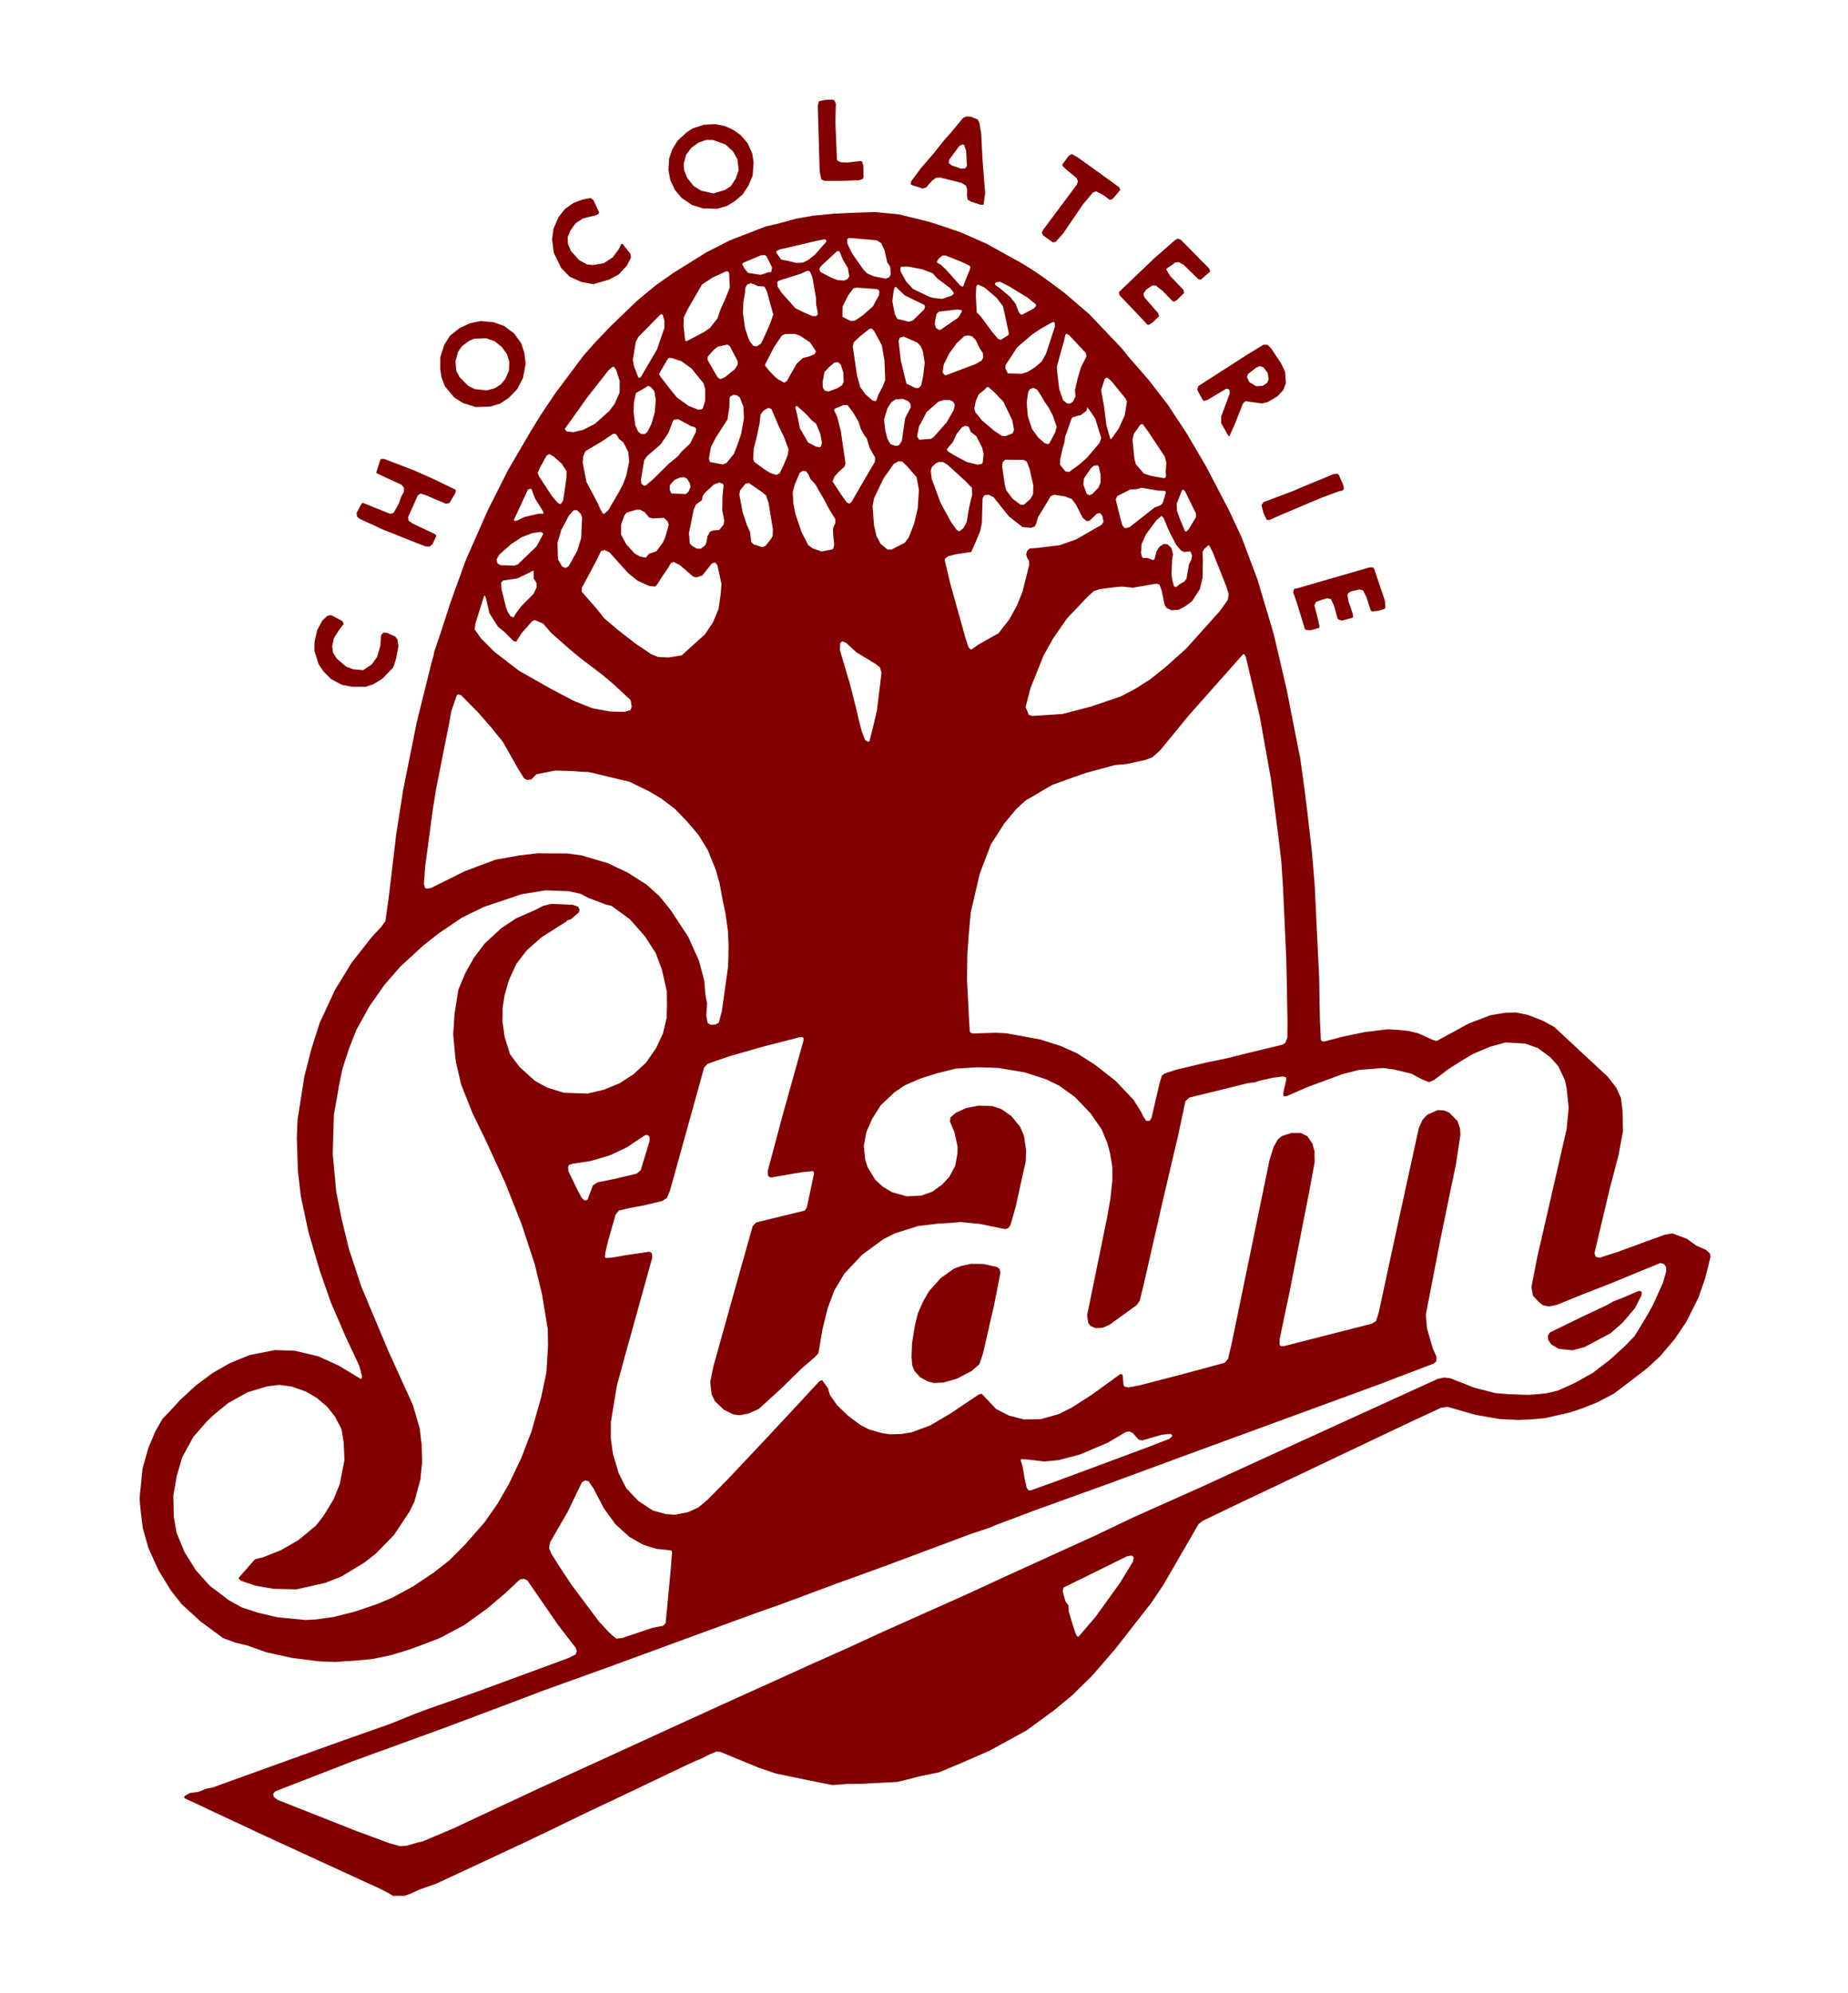 <?xml version="1.0" encoding="utf-8"?>
<!-- Generator: Adobe Illustrator 17.0.0, SVG Export Plug-In . SVG Version: 6.00 Build 0)  -->
<!DOCTYPE svg PUBLIC "-//W3C//DTD SVG 1.0//EN" "http://www.w3.org/TR/2001/REC-SVG-20010904/DTD/svg10.dtd">
<svg version="1.0" id="design" xmlns="http://www.w3.org/2000/svg" xmlns:xlink="http://www.w3.org/1999/xlink" x="0px" y="0px"
	 width="428.947px" height="462.639px" viewBox="0 0 428.947 462.639" enable-background="new 0 0 428.947 462.639"
	 xml:space="preserve">
<g>
	<path fill-rule="evenodd" clip-rule="evenodd" fill="#830000" d="M220.846,38.359l-0.625-0.508l0.065-0.716l2.408-3.293
		l0.768-0.338l0.364,0.182l0.43,1.367l0.169,3.293l-0.13,0.443l-0.286,0.286l-0.95,0.078L220.846,38.359z M195.998,41.964
		l-4.569,0.026l-0.781-0.325l-0.391-1.861l-0.443-15.255l0.273-1.041l1.406-0.312l1.718-0.078l0.43,0.143l0.377,0.768l-0.117,4.269
		l0.234,5.571l0.104,3.046l0.182,0.404l0.768,0.351l1.484,0.052l3.124-0.351l0.299,0.13l0.273,0.833l0.078,2.824l-0.182,0.377
		l-0.859,0.299L195.998,41.964z M162.716,44.242l-1.718-1.067l-1.523-1.939l-0.664-1.666l-0.143-1.458l0.599-2.213l1.21-1.614
		l1.679-1.198l1.731-0.599h1.588l2.877,1.015l1.783,1.614l1.028,1.861l0.299,2.499l-0.716,2.018l-1.093,1.692l-1.38,0.911
		l-2.707,0.794L162.716,44.242z M163.145,48.368l-2.538-0.807l-2.356-1.601l-1.588-1.848l-1.093-2.356l-0.417-2.356l0.156-2.564
		l0.69-2.083l1.276-2.109l2.096-1.913l1.38-0.911l2.655-0.872l2.681-0.143l2.291,0.495l1.887,0.885l1.666,1.185l1.575,1.835
		l1.093,2.395l0.325,2.044l-0.221,3.072l-0.976,2.369l-1.354,2.044l-1.822,1.575l-1.822,1.093l-2.252,0.664L163.145,48.368z
		 M225.336,46.78l-0.716-0.443l-0.169-0.885l0.039-1.523l-0.299-0.859l-1.08-0.651l-4.881-1.211l-0.937,0.052l-1.002,0.729
		l-1.328,1.536l-0.82,0.234l-2.59-0.846l-0.182-0.208l0.143-0.651l2.2-2.968l2.89-3.358l2.512-3.15l1.588-1.783l2.837-3.423
		l0.794-0.364l1.002,0.078l1.588,0.625l0.404,0.781l0.417,2.525l0.325,6.17l0.599,7.719l-0.377,2.616h-0.677L225.336,46.78z
		 M246.787,54.173l4.556-6.703l2.33-2.785l0.794-0.273l1.835,0.989l1.289,1.002l0.677-0.221l1.783-2.135l-0.286-0.599l-5.272-3.814
		l-4.282-3.072l-1.419-0.807l-0.703,0.377l-1.471,1.991l-0.026,0.351l0.807,0.781l2.499,2.07l0.312,0.781l-0.286,0.781
		l-7.745,10.387l-0.364,0.703l0.273,0.638l2.317,1.653l0.664-0.156L246.787,54.173z M182.839,60.538l-1.536-0.299l-1.145-1.64
		l0.078-0.325l0.768-0.377l8.578-2.004l1.887-0.364l0.286,0.195l0.052,0.364l-2.668,3.046l-1.614,1.25l-1.198,0.573l-1.549,0.065
		L182.839,60.538z M179.22,62.087l-1.328-2.655l-0.364-0.221l-0.937,0.052l-4.126,1.757l-0.182,0.299l0.56,1.067l0.781,0.95
		l2.89,0.443l0.937-0.26l0.729-0.299l0.833-0.078L179.22,62.087z M134.9,65.432l-2.681-1.224l-1.978-2.031l-1.692-3.514
		l-0.417-3.085l0.325-2.447l1.171-2.72l1.497-1.9l2.017-1.432l2.135-0.781l1.796-0.338l0.651,0.443l1.315,2.838l-0.078,0.417
		l-0.807,0.351l-2.811,0.69l-1.744,1.119l-1.184,1.666l-0.664,1.575l0.078,1.575l0.703,1.627l1.9,2.122l1.809,0.989l1.38,0.156
		l2.525-0.443l2.083-1.354l1.445-1.965l0.521-1.145l0.312-0.026l1.809,2.304l0.143,0.859l-0.937,1.887l-1.913,2.057l-2.252,1.197
		l-3.645,1.067L134.9,65.432z M193.056,64.495l-2.616-1.354l-0.286-0.742l0.443-0.677l3.579-3.319l0.377-0.143l0.299,0.091
		l0.859,2.044l1.08,1.77l0.338,1.952l-0.391,0.664l-0.82,0.338l-1.51-0.117L193.056,64.495z M202.805,64.117l-1.549-0.664
		l-0.846-0.885l-2.603-3.71l-1.145-2.369l0.013-0.989l0.338-0.286l6.508,0.56l1.028,0.677L205.279,58l0.664,2.903l0.677,0.976
		l0.143,1.757l-0.351,0.716l-0.833,0.325L202.805,64.117z M221.406,64.612l-1.887-2.096l-1.197-1.119l-0.716-0.377l-0.156-0.26
		l0.39-0.677l0.924-0.781h0.716l4.022,1.614l1.536,0.755l0.221,0.273l-0.182,0.703l-1.132,2.798l-0.286,0.885l-0.234,0.234
		l-0.56-0.299L221.406,64.612z M215.704,68.881l-3.801-1.822l-1.627-1.783l-1.237-2.304l-0.052-0.833l0.273-0.247l1.575-0.013
		l3.228,0.625l2.447,0.924l1.067,1.211l2.916,2.174l0.794,0.976l0.117,0.351l-0.521,0.482l-2.213,0.755l-1.965-0.221L215.704,68.881
		z M186.496,72.461l-1.874-0.924l-3.228-3.618l-0.898-1.406l-0.078-0.989l0.221-0.325l5.337-1.705l1.198-0.573l0.443-0.052
		l0.39,0.169l0.547,1.237l0.859,4.959l0.013,1.419l0.404,1.991l-0.091,0.43l-0.312,0.299l-0.937-0.039L186.496,72.461z
		 M195.529,73.515l0.039-2.369l1.315-2.59l1.197-1.64l0.846-0.156l4.608,0.351l0.39,0.182l0.195,0.351l-0.104,0.872l-1.38,2.564
		l-2.421,2.148l-1.692,1.145l-1.015,0.156L195.529,73.515z M235.762,70.547l-1.263-1.614l-2.46-2.083l-1.015-0.69l-0.078-0.325
		l0.234-0.286l0.911-0.169l1.9,0.937l4.543,2.772l1.874,1.523l0.078,0.364l-0.482,0.599l-2.694,1.432h-0.364l-0.495-0.599
		L235.762,70.547z M208.285,74.023l-0.599-1.132l-0.56-2.981l0.312-2.46l0.247-0.794l0.273-0.052l2.07,1.965l4.491,2.2l0.208,0.338
		l-0.234,0.755l-2.642,2.538l-0.872,0.286L208.285,74.023z M158.655,75.754l0.065-2.083l0.911-1.9l3.293-5.714l2.408-1.601
		l3.228-1.484l0.417,0.052l0.26,0.325l0.169,3.371l-1.119,2.785l-1.041,2.304l-0.703,2.083l-1.744,2.213l-1.341,0.95l-3.436,1.796
		l-0.716,0.364l-0.247-0.143L158.655,75.754z M217.084,74.283l0.286-1.393l0.56-0.56l4.334-0.495l0.924,0.143l0.078,0.299
		l-0.82,1.432l-4.1,2.811l-0.417,0.052l-0.651-0.456l-0.325-0.859L217.084,74.283z M269.019,73.424l-0.182-0.729l-3.228-3.71
		l-0.208-0.807l0.638-0.95l1.38-0.937l0.859-0.013l1.588,1.25l2.265,2.343l0.338,0.143l0.638-0.312l1.744-1.692l-0.169-0.742
		l-3.085-3.228l-0.846-1.419l-0.013-0.26l1.354-0.885l0.625-0.534l0.859-0.104l1.145,0.599l3.462,3.384l0.612,0.039l2.096-1.848
		l-0.221-0.703l-2.004-2.017l-4.543-4.608l-0.69-0.299l-0.677,0.325l-4.881,4.282l-8.161,7.797l0.156,0.742l5.571,5.857l0.82,0.924
		l0.338,0.104l0.989-0.625L269.019,73.424z M173.662,78.383l-0.716-2.187l-0.495-3.449l0.091-2.616l0.338-1.887l0.143-1.484
		l0.43-0.742l0.833-0.286l0.846,0.299l0.768,0.364l1.536,0.117l0.586,1.132l0.872,3.228l0.39,1.393l0.208,0.768l-0.716,2.07
		l-2.083,4.595l-1.041,0.69l-0.768-0.104l-0.794-0.963L173.662,78.383z M230.257,76.977l-2.668-3.618l-0.872-0.846l-0.221-3.827
		l0.104-2.096l0.143-0.391l0.286-0.143l1.497,0.677l2.759,2.356l1.497,1.952l0.404,1.705l0.989,4.686l-0.117,0.338l-1.744,1.106
		l-0.651-0.221L230.257,76.977z M147.149,84.982l-0.26-1.445l0.703-4.243l0.599-1.106l5.089-5.18l0.273-0.104l0.273,0.169
		l0.391,1.393v1.627l-1.705,4.985l-3.749,6.417l-0.273,0.208l-0.286-0.039L147.149,84.982z M110.235,90.319l-1.536-0.755
		l-1.978-1.965l-0.807-1.523l-0.195-2.148l0.573-2.213l0.924-1.341l1.64-1.237l1.184-0.521l2.785-0.117l2.031,0.729l1.588,1.289
		l1.21,1.64l0.573,1.796l-0.091,2.044l-0.833,1.939l-1.028,1.25l-1.406,0.911l-1.822,0.508L110.235,90.319z M165.501,85.75
		l-1.263-2.213l0.039-0.794l1.354-1.497l0.963-0.781l2.265-0.495l0.586,0.43l1.783,3.449l-0.013,0.807l-0.664,1.041l-2.226,1.809
		l-1.119,0.495l-0.625-0.403L165.501,85.75z M179.793,87.377l-1.093-1.158l-1.028-1.223l-0.104-0.338l2.083-4.074l1.822-2.694
		l0.781-0.364l2.2-0.026l1.25,0.417l2.356,1.575l1.354,2.096l-0.364,0.638l-1.276,0.521l-1.419,0.338l-1.458,1.367l-2.239,3.97
		l-0.599,0.417l-1.432-0.781L179.793,87.377z M219.063,84.566l1.315-2.603l1.666-2.291l1.783-1.653l0.911-0.195l0.911,0.247
		l0.833,0.859l0.937,1.952l0.703,1.041l0.117,1.028l-0.39,0.755l-1.471,0.82l-6.729,2.551l-0.377-0.026l-0.495-0.638L219.063,84.566
		z M233.94,86.674l-0.586-1.184l0.078-0.807l2.694-4.1l3.397-2.903l2.057-1.38l2.226-1.263l0.729-0.338l0.273,0.221l0.052,0.859
		l-2.057,6.313l-1.015,1.822l-1.536,1.328l-1.77,1.106l-1.341,0.404L233.94,86.674z M110.404,94.471l-2.942-0.924l-2.057-1.328
		l-2.096-2.512l-0.82-2.057l-0.312-2.044l0.026-2.707l0.95-2.942l1.328-2.07l2.239-1.77l2.395-1.093l2.434-0.508l3.02,0.273
		l2.447,0.872l2.291,1.705l1.679,2.304l0.716,2.213l0.312,2.525l-0.612,3.293l-1.341,2.603l-1.939,2.017l-2.07,1.38l-2.278,0.664
		L110.404,94.471z M190.935,88.705l0.417-2.317l1.106-1.197l1.263-1.067l0.846-0.039l0.586,0.547l0.586,1.796l0.091,2.187
		l-0.351,0.768l-1.041,0.69l-2.109,0.794l-0.846-0.182L191,90.02L190.935,88.705z M210.394,89.043l-1.276-5.206l-0.547-4.712
		l0.286-0.768l0.885-0.234l3.15,1.367l0.846,0.885l0.495,1.237l0.404,2.564l-0.338,2.981l-0.469,2.278l-0.573,0.625l-0.833-0.026
		L210.394,89.043z M159.826,94.198l-2.655-1.9l-1.289-1.549l-2.512-3.241l-0.403-0.664l0.573-1.054l1.458-2.486l0.286-0.234
		l0.781,0.065l2.109,0.703l2.317,1.666l2.825,3.475l0.377,1.367l-0.026,2.694l-0.521,1.692l-0.299,0.286l-0.872,0.039
		L159.826,94.198z M200.892,91.516l-1.211-1.666l-0.768-2.772l-0.976-6.677l0.221-0.937l1.432-1.38l2.278-1.783l0.43-0.039
		l0.573,0.508l1.822,3.397l0.599,3.488l0.182,4.543l-0.612,1.575l-0.989,1.861l-0.43,1.263l-0.234,0.221l-0.69-0.156L200.892,91.516
		z M289.961,88.666l-0.521-1.119l0.26-0.755l1.939-1.497l0.807-0.325l0.807,0.26l0.989,1.341l0.234,1.471l-0.338,0.807l-1.002,0.69
		l-1.536,0.117L289.961,88.666z M246.305,91.608l-0.443-1.302l-0.443-3.697l-0.117-1.458l0.599-2.213l1.093-3.905l0.299-1.367
		l0.247-0.195l0.625,0.312l3.879,4.165l0.143,0.755l-1.302,2.616l-0.768,2.564l-0.599,2.707l0.117,1.393l-0.521,1.145l-0.625,0.508
		l-0.781,0.026l-0.937-0.768L246.305,91.608z M131.074,99.586l5.18-7.263l4.959-6.352l0.898-0.794l0.377-0.026l0.495,0.612
		l0.859,2.668l-0.013,2.655l-1.197,2.707l-1.237,1.627l-3.306,2.942l-2.655,1.38l-2.382,0.573l-1.51-0.182L131.074,99.586z
		 M147.474,98.779l-0.417-3.111l0.078-2.122l0.443-2.291l1.822-1.054l1.002-0.651l0.651,0.273l0.807,0.937l0.364,2.017l-0.26,2.994
		l-0.742,2.59l-0.937,1.874l-0.638,0.521l-0.846-0.026l-0.638-0.495L147.474,98.779z M212.854,101.292l0.469-2.33l1.171-2.174
		l0.573-1.145l2.746-2.408l1.341-0.404l1.354,0.026l0.755,0.404l0.377,0.729l-0.286,1.211l-1.653,2.864l-2.929,3.319l-0.651,0.469
		l-2.746,0.208L212.854,101.292z M230.712,99.938l-2.733-2.317l-1.562-1.9l-0.273-0.872L226.508,93l0.703-1.497l1.289-1.028
		l0.56-0.612l0.351-0.026l1.237,1.054l2.239,2.317l2.057,4.295l0.43,2.291l-0.351,0.794l-1.679,0.651l-0.82-0.078L230.712,99.938z
		 M187.577,102.71l-1.9-3.28l-0.703-3.423l-0.377-1.367l0.13-0.325l0.286-0.091l2.07,1.861l1.367,1.497l0.976,0.742l1.002,2.46
		l0.351,1.939l-0.195,0.872l-0.312,0.221l-0.807-0.13L187.577,102.71z M205.981,101.838l-0.482-1.861l-0.299-2.616l0.781-2.577
		l0.872-1.367l1.002-0.716l1.64-0.13l1.224,0.482l0.573,0.612l0.13,0.82l-1.328,2.577l-0.768,5.311l-0.69,0.989l-0.768,0.143
		l-1.211-0.43L205.981,101.838z M256.822,98.74l-0.547-4.334l-0.69-3.905l0.833-2.538l0.26-0.247l0.338-0.078l0.898,0.755
		l3.358,4.113l0.312,0.677l-0.521,3.215l-1.406,3.098l-1.666,2.33l-0.247,0.104L256.822,98.74z M241.008,101.578l-1.458-1.991
		l-1.002-3.059l-0.234-3.111l0.338-2.395l0.417-0.716l0.82-0.273l0.807,0.377l0.924,1.367l0.833,1.458l0.95,1.354l0.989,1.9
		l0.885,2.59l-0.364,1.302l-1.367,2.564l-0.312,0.143l-0.807-0.26L241.008,101.578z M286.616,98.454l1.887-4.803l0.586-0.534
		l1.341,0.182l2.447,0.351l1.406-0.338l2.174-1.289l1.38-1.445l0.638-1.601l-0.182-2.668l-0.937-1.965l-2.291-3.462l-0.872-0.859
		l-0.924-0.013l-3.957,2.421l-11.207,7.211l-0.195,0.859l1.237,2.317l0.299,0.234l0.755-0.195l4.386-2.603l0.469,0.026l0.338,0.247
		l0.039,0.846l-1.08,2.864l-0.898,2.447v1.536l1.666,2.929l0.247,0.065L286.616,98.454z M164.785,107.227l-0.234-0.781l0.482-2.746
		l1.158-2.2l2.655-4.113l0.443-2.864l0.052-2.135l0.169-0.391l0.742-0.351l0.82,0.117l0.664,0.495l0.807,2.083l0.143,2.72
		l-0.677,3.762l-0.872,2.473l-0.768,2.017l-1.757,2.174l-0.911,0.312L164.785,107.227z M224.412,107.24l-2.89-1.562l-1.432-0.872
		l-0.234-0.273l-0.026-0.364l1.328-1.523l0.872-1.913l1.276-1.588l0.781-0.312l0.729,0.195l0.547,1.263l1.276,0.963l1.354,2.694
		l0.325,1.406l-0.208,1.978l-0.221,0.338l-0.924,0.195L224.412,107.24z M177.736,109.14l-2.642-1.913l-0.273-0.677l0.143-2.473
		l0.794-3.137l0.56-2.733l0.208-1.978l0.729-0.95l1.106-0.625l0.703,0.286l1.731,4.074l1.145,2.33l1.093,2.981l-0.195,1.289
		l-0.963,2.395l-0.924,1.861l-0.781,0.364l-1.263-0.404L177.736,109.14z M148.971,110.09l0.56-3.293l0.703-0.976l3.072-2.642
		l1.835-2.681l1.067-2.825l0.325-0.299l0.924-0.052l2.955,1.575l0.872,0.273l0.286,0.299l-0.052,0.82l-0.781,1.523l-0.534,1.119
		l-2.057,1.939l-0.742,0.976l-2.174,1.796l-3.723,3.671l-1.562,1.328l-0.391,0.104l-0.664-0.404l-0.117-0.924L148.971,110.09z
		 M246.019,107.826l0.078-1.289l0.625-2.733l0.364-1.184l0.143-1.237l1.458-4.113l0.208-0.364l0.768-0.26l1.184-0.299l1.315-0.963
		l0.234-0.859l1.184,1.64l0.651,1.054l1.38,4.412l-0.404,1.197l-2.864,3.371l-1.809,1.614l-1.679,1.197l-0.677,0.534l-0.872-0.13
		L246.019,107.826z M155.804,114.516l-0.364-0.859l0.052-1.054l1.067-1.211l1.211-0.534l0.937-0.117l0.742,0.338l0.677,1.093
		l0.169,0.872l-0.508,1.106l-0.599,0.534L155.804,114.516z M128.067,115.063l-2.955-4.504l-0.299-0.807l0.469-1.106l1.601-2.903
		l0.625-0.351l1.054,0.599l1.796,1.614l1.145,1.731l-0.013,1.536l-0.768,5.259l-0.456,0.729l-0.286,0.143l-0.599-0.351
		L128.067,115.063z M267.183,110.455l-1.679-0.547l-1.848-2.148l-0.364-1.367l-0.417-4.321l0.299-1.38l1.432-2.018l0.312-0.234
		l0.325,0.013l1.224,1.653l3.892,5.87l0.364,1.419l-0.143,2.174l0.078,0.898l-0.117,0.364l-0.338,0.143L267.183,110.455z
		 M138.714,116.755l-2.59-4.907l-0.872-4.452l0.13-1.51l0.521-1.184l3.605-2.135l2.785-1.861l0.404-0.039l0.351,0.156l0.677,1.106
		l0.95,0.703l1.171,2.291l0.195,2.161l-0.638,3.202l-0.768,2.044l-0.95,1.835l-2.499,4.269l-0.924,0.794l-0.338-0.039l-0.612-1.08
		L138.714,116.755z M195.256,114.802l-2.018-3.072l0.443-1.093l1.093-1.224l1.224-1.08l0.26-0.755l-1.106-7.601l-0.833-3.215
		l-0.729-1.549l0.143-0.338l2.083-0.872l0.924,0.052l1.25,1.627l1.276,2.187l0.56,1.744l0.846,1.484l0.508,0.651l0.677,2.213
		l1.263,2.213l-0.052,1.015l-3.306,5.662l-2.083,3.605l-0.521,0.456l-0.625-0.312L195.256,114.802z M122.899,119.722l1.926-0.443
		l1.367-0.065l-0.169-0.586l-1.809-2.903l-0.82-2.122l-0.247-0.221l-0.625,0.286l-3.228,6.951l0.065,0.286l0.69-0.078l1.601-0.807
		L122.899,119.722z M251.447,112.381l0.169-1.354l1.614-2.369l0.638-0.547l0.859-0.117l0.312,0.273l0.417,1.9v1.809l-0.469,1.197
		l-1.419,1.458l-0.716,0.325l-0.638-0.351L251.447,112.381z M235.02,115.739l-1.484-1.991l-0.338-1.393l-0.586-4.165l0.143-0.976
		l0.612-0.521l4.217,0.039l0.742,0.391l0.651,1.679l0.859,3.814l-0.052,2.122l-0.612,1.067l-1.51,1.341l-0.794-0.013L235.02,115.739
		z M96.828,126.074l-7.966-3.176l-5.363-2.473l-0.638-0.534l-0.104-0.82l1.197-2.239l0.273-0.117l6.326,2.538l0.794-0.195
		l1.223-2.174l0.56-1.653l0.638-1.093l-0.026-0.963l-0.534-0.651l-5.714-2.655l-0.156-0.195l0.911-2.864l0.26-0.312l0.703,0.026
		l6.899,2.655l4.608,2.044l4.933,2.395l0.195,0.273l-0.247,0.716l-1.276,2.135l-0.794,0.195l-4.712-2.004l-1.197-0.377l-0.625,0.391
		l-1.718,3.853l-0.56,1.197l0.13,0.885l1.015,0.677l4.972,2.343l0.312,0.208l0.091,0.351l-0.872,1.9l-0.69,0.521l-0.937-0.078
		L96.828,126.074z M220.781,121.219l-2.46-4.504l-2.044-5.519l-0.234-1.939l0.26-0.872l0.911-0.846l0.794-0.338l0.937,0.065
		l1.067,0.664l4.152,3.801l0.807,0.859l0.586,0.599l0.117,1.562l-0.755,3.098l-0.534,3.332l-0.794,1.445l-0.924,0.703l-0.599-0.338
		L220.781,121.219z M297.068,119.618l9.814-4.152l3.827-1.393l0.95-0.247l0.26-0.286l-0.091-0.859l-1.08-2.473l-0.312-0.247
		l-0.911,0.091l-7.862,3.241l-1.184,0.534l-5.493,2.083l-1.692,0.625l-0.495,0.69l0.469,1.822l0.729,1.588l0.586,0.078
		L297.068,119.618z M260.011,120.126l-1.041-4.204l0.364-0.781l3.072-1.549l1.341-0.052l1.302-0.325l3.762,0.651l1.575,0.065
		l0.247,0.299l-0.755,2.551l-0.599,0.521l-1.263,0.469l-5.792,4.556l-0.859,0.247l-0.404-0.065l-0.495-0.677L260.011,120.126z
		 M164.2,124.525l0.586-1.106l0.807-0.325l1.341-0.065l1.015-1.263l0.169-0.859l-0.469-2.46l0.052-3.241l0.247-2.499l-0.143-0.403
		l-0.833-0.312l-1.276,0.469l-2.083,1.926l-0.469,0.638l-0.247,1.106l-1.328,0.937l-0.534,1.132l-1.119,5.545l0.195,2.395
		l0.508,0.534l1.119,0.664l0.924,0.013l1.015-0.781l0.325-0.768L164.2,124.525z M178.986,125.059l0.351-0.664l0.065-1.562
		l-1.002-6.092l-0.586-1.731l-0.911-0.781l-3.02-2.083l-0.833,0.104l-1.276,1.575l-0.156,0.989l0.742,4.009l1.015,3.059l0.729,1.614
		l0.26,2.265l0.547,0.573l2.044,0.677l0.729-0.325L178.986,125.059z M273.978,120.725l-0.781-2.109l-0.091-1.614l1.263-3.254
		l0.26-0.143l0.469,0.482l2.499,5.089l0.026,0.807l-1.705,2.851l-0.573,0.56l-0.273-0.078L273.978,120.725z M147.279,128.443
		l-1.913-2.109l-1.21-2.252l0.026-2.382l0.742-2.044l0.482-0.651l2.239-0.69l0.885-0.026l1.106,0.586l1.028,1.25l0.911,0.195
		l2.525-0.143l0.872,0.833l0.26,0.82l-0.859,2.994l-0.547,1.145l-1.432,1.952l-1.731,0.612l-0.755,0.898l-1.315-0.247
		L147.279,128.443z M116.131,131.177l-0.69-0.456l-0.182-0.885l0.625-1.106l2.72-2.408l2.421-1.601l2.512-0.976l1.991-0.286
		l0.377,0.169l0.182,0.312l-0.56,1.054l-0.989,1.835l-4.373,4.191l-0.846,0.273L116.131,131.177z M188.605,127.259l-0.989-0.729
		l-1.575-3.033l-1.458-4.36l-0.443-2.369l-0.143-2.473l0.456-1.796l1.171-2.733l0.664-0.482l0.82,0.104l0.482,0.651l0.56,1.184
		l1.106,1.184l0.82,1.484l0.872,1.445l1.614,3.02l1.328,2.135l-0.013,0.95l-0.521,1.184l0.052,1.549l0.221,2.148l-0.182,0.924
		l-0.273,0.286l-2.499,0.456L188.605,127.259z M204.406,126.23l-0.989-1.874l-0.547-2.434l-0.338-4.517l0.377-1.822l2.187-4.569
		l2.33-3.306l1.106-0.638l0.911,0.091l1.171,1.119l2.135,2.46l0.547,2.929l-0.273,4.243l-0.82,3.579l-1.263,3.228l-0.95,1.276
		l-3.085,1.575l-0.937-0.039L204.406,126.23z M129.512,129.823l-0.117-3.827l0.898-3.007l1.731-3.28l1.08-1.237l0.794-0.065
		l0.911,0.846l0.299,0.859l-0.208,4.751l-0.898,2.955l-2.031,3.618l-0.716,0.39l-0.755-0.299L129.512,129.823z M117.472,141.03
		l-1.041-4.204l-0.117-1.549l0.443-0.534l3.371-0.508l2.759-1.328l0.729-0.417l0.26,0.026l-0.013,1.718l0.664,1.08l0.052,0.95
		l-0.716,1.549l-2.838,2.851l-1.211,1.614l-0.612,1.028l-0.651-0.221l-0.703-1.067L117.472,141.03z M271.921,133.324l0.143-3.319
		l0.208-1.419l-0.364-1.393l-0.924-0.859l-0.846-0.078l-1.041,0.677l-0.638,1.054l-0.482,1.783l-0.286,0.221l-0.664-0.234
		l-0.755-0.26l-0.885,0.039l-0.299-0.208l-0.247-0.976l0.143-2.083l1.054-2.304l2.395-3.228l1.197-1.002l0.43,0.456l1.406,3.293
		l1.588,3.033l1.054,1.237l0.742,0.377l1.224-0.182l0.286,0.117l0.325,0.859l-0.156,0.976l-0.56,1.132l-0.56,3.28l-0.508,0.651
		l-1.093,0.612l-0.612,0.573l-0.351,0.091l-0.325-0.143l-0.404-1.393L271.921,133.324z M152.745,152.484l-1.588-0.651l-3.71-2.499
		l-4.126-3.215l-3.072-2.616l-1.51-1.913l-3.736-4.295l0.052-0.859l3.527-6.599l0.924-1.926l0.833-0.247l1.145,0.56l4.321,4.803
		l2.213,1.77l2.694,1.224l1.38,0.117l0.521-0.586l0.859-1.393l1.601-2.343l0.625-1.093l0.664-0.299l1.471,0.755l2.109,1.835
		l0.924,0.807l0.82,0.182l1.302-0.417l2.304-2.864l0.729-0.169l0.495,0.651l0.95,4.347l-0.195,2.46l-0.495,3.358l-1.328,3.15
		l-1.809,2.707l-4.217,3.801l-1.184,1.08l-3.059,0.495L152.745,152.484z M305.919,143.763l-0.82-3.241l0.312-0.794l1.276-0.469
		l1.393-0.417l0.859,0.221l0.742,1.601l0.742,2.759l0.221,0.364l0.846,0.26l2.369-0.638l0.247-0.299l-0.195-0.911L313,139.598
		l-0.234-1.51l0.156-0.404l0.729-0.443l1.926-0.43l0.807,0.221l0.781,1.575l1.002,3.072l0.338,0.234l1.458-0.156l1.367-0.404
		l0.234-0.325l-0.104-1.588l-2.499-7.419l-0.26-0.325l-0.781-0.013l-10.439,3.02l-6.326,1.835l-0.794,0.156l-0.195,0.781
		l0.924,2.655l1.77,5.818l0.286,0.26l1.041,0.078l1.874-0.508l0.247-0.247L305.919,143.763z M224.074,148.032l-0.885-3.228
		l-1.028-3.645l-1.653-5.961l-1.224-5.18l0.065-0.364l0.651-0.521l1.822-0.482l3.618-0.547l0.911-2.057l1.158-2.733l0.39-1.861
		l0.182-5.805l0.417-0.716l0.963-0.104l1.158,0.56l3.566,4.465l3.15,2.473l2.004,0.182l0.846-0.338l0.377-0.768l0.351-1.315
		l2.343-3.84l0.612-1.08l0.82-0.338l2.408,0.364l1.653,0.599l0.989,1.315l1.562,3.046l0.924,0.781l0.638-0.052l1.796-1.692
		l0.69-0.104l0.521,0.638l0.273,1.38l-0.43,0.69l-5.87,3.371l-3.866,1.38l-5.272,0.638l-1.666,0.104l-0.612,0.534l-0.247,0.846
		l0.247,0.82l0.443,0.703l0.026,0.911l-1.562,6.235l-1.276,3.189l-1.796,3.254l-2.486,3.189l-4.803,2.707l-1.328,0.989l-0.325,0.104
		l-0.508-0.534L224.074,148.032z M81.69,159.396l-2.317-0.443l-2.551-1.354l-1.705-1.718l-1.171-1.718l-0.963-3.111l0.026-2.096
		l0.612-2.707l1.184-2.2l1.184-1.132l0.885-0.143l2.616,1.393l0.286,0.638l-1.184,1.588l-1.093,1.718l-0.39,1.835l0.195,1.562
		l0.911,1.393l2.122,1.809l1.627,0.625l2.304,0.234l2.044-1.393l1.184-1.653l0.768-2.538l0.195-2.564l0.547-0.612l0.794,0.065
		l1.952,0.872l0.495,0.677l0.221,1.562l-0.508,2.824l-0.677,2.083l-2.499,2.616l-2.161,1.315l-1.731,0.573H81.69z M141.734,165.162
		l-4.204-0.768l-4.412-1.744l-5.48-2.903l-7.185-4.074l-5.74-4.425l-3.124-3.137l-1.419-2.057l0.182-1.354l2.004-6.365l0.195-0.13
		l0.273,0.742l0.768,3.358l2.004,3.163l1.562,1.276l2.018,2.031l0.625,0.156l1.315-2.031l2.408-2.733l0.638-0.234l1.9,0.794
		l1.861,2.161l3.918,3.462l2.772,2.317l5.141,3.905l2.473,2.07l4.139,3.84l0.26,1.51l-0.273,0.833l-1.393,0.39L141.734,165.162z
		 M238.053,164.094l1.145-4.399l3.033-7.562l2.213-3.944l3.241-4.673l4.712-4.959l1.497-1.367l1.315-0.443l3.658-0.469l1.588-0.117
		l2.525,0.247l5.493-0.95l0.677,0.273l0.482,1.302l0.703,3.41l0.469,0.677l1.158,0.521l1.601-0.117l1.536-0.781l1.627-1.25
		l1.77-2.759l0.638-2.668l0.065-3.749l-0.065-2.239l0.43-0.69l0.859-0.794l0.299,0.052l0.781,1.562l3.137,7.888l0.56,1.783
		l-0.208,1.367l-1.887,2.629l-7.797,8.682l-4.816,4.308l-3.488,2.785l-3.514,2.239l-3.423,1.783l-6.951,2.356l-6.521,1.692
		l-7.003,0.456l-0.807-0.273L238.053,164.094z M200.046,169.795l-0.729-2.746l-0.547-2.408l-1.406-5.61l-2.408-8.109l0.065-1.588
		l0.247-0.325l0.364-0.156l0.729,0.325l2.382,2.187l4.543,2.772l0.95,0.742l0.377,1.263l-1.067,8.773l-0.833,3.579l-0.898,3.553
		l-0.312,0.13l-0.677-0.39L200.046,169.795z M163.939,235.865l0.182-2.942l-0.378-1.991l-0.273-3.293l-1.211-4.608l-2.512-5.61
		l-4.113-6.235l-2.564-3.163l-2.981-2.694l-4.465-2.838l-4.595-2.161l-5.987-1.783l-3.397-0.456l-4.321-0.013l-2.59-0.026
		l-4.256,0.508l-5.48,0.976l-7.172,2.694l-7.758,3.866l-0.989,0.143l-0.43-0.169l-0.26-0.924l0.312-4.139l1.757-13.081l0.755-4.751
		l3.111-15.645l0.404-2.356l1.289-3.762l0.325-0.247l0.716,0.221l3.97,4.022l2.929,3.358l2.811,3.488l3.332,5.896l1.523,2.499
		l0.768,0.378l0.963-0.143l1.132-1.171l4.412-0.872l4.217,0.143l2.044,0.156l1.575,0.065l9.372,2.239l4.53,2.213l2.825,1.666
		l3.202,2.421l2.811,2.916l2.629,3.085l2.187,3.553l1.835,4.543l0.911,3.202l0.729,3.983l0.612,2.89l0.586,4.152l0.143,3.228
		l-0.039,3.228l-0.104,2.07l-1.419,10.153l-0.703,2.616l-0.755,0.417l-1.041,0.104l-0.755-0.404L163.939,235.865z M264.853,258.045
		l-1.77-2.811l-4.165-4.386l-4.777-3.736l-4.1-2.616l-3.879-1.744l-4.647-1.471l-7.914-1.458l-2.382-0.117l-5.428,0.156l-0.404-0.13
		l-0.286-0.312l-0.182-2.981l-0.456-8.916l0.065-6.092l0.156-2.057l0.143-2.07l0.495-5.519l2.083-8.968l2.616-6.86l3.085-4.829
		l2.824-3.397l2.096-1.913l6.17-3.618l5.545-2.004l2.161-0.755l6.899-1.874l2.694-0.234l4.36-0.95l1.679-0.651l1.783-1.614
		l6.638-8.096l12.574-14.175l0.286-0.013l0.377,0.703l3.228,13.797l2.577,14.474l1.77,13.576l0.625,5.311l0.404,6.105l0.755,16.322
		l0.117,4.998l0.078,4.452l0.104,5.545l-0.039,3.762l-0.495,1.184l-0.703,0.43l-8.031,1.926l-4.686,1.184l-4.868,1.002l-7.081,1.692
		l-2.642,0.859l-0.638,0.521l-0.508,1.705l-1.887,8.096l-0.456,0.69l-0.755-0.013l-0.716-1.041L264.853,258.045z M134.184,276.476
		l-2.278-4.686l-0.039-1.002l0.182-0.377l0.885-0.312l4.1-0.612l4.504-1.328l3.944-1.848l3.436-2.304l0.716-0.469l0.469-0.117
		l0.404,0.13l0.26,0.325l0.026,0.898l-2.083,6.846l-0.924,0.794l-5.193,1.224l-3.905,0.794l-1.067,0.69l-1.224,3.267l-0.312,0.208
		l-0.391,0.013l-0.625-0.508L134.184,276.476z M361.784,313.064l-1.757-1.054l-0.69-1.08l-0.039-0.937l0.443-0.716l7.38-3.605
		l5.909-2.785l1.458-0.833l2.109-0.82l3.684-1.575h0.456l0.312,0.195l-0.039,0.82l-1.536,2.981l-2.89,3.384l-2.733,2.395
		l-6.039,3.215l-2.772,0.755L361.784,313.064z M215.418,320.652l-1.822-0.976l-1.354-1.484l-0.495-1.276l-0.169-1.939l0.117-3.176
		l0.69-4.282l0.651-2.642l1.184-2.733l1.445-2.499l2.694-2.994l3.007-2.161l1.666-0.638l2.421-0.521l2.707,0.039l3.189,0.664
		l0.651,0.495l0.208,0.898l-1.458,7.432l-2.577,11.272l-0.846,2.499l-1.822,1.588l-3.41,1.783l-3.176,0.898l-2.174,0.091
		L215.418,320.652z M237.832,343.209l-0.508-3.02l-0.417-1.289l0.156-0.247l1.393,0.091l3.918,0.469l3.28-0.299l5.063-1.341
		l6.521-2.772l3.983-2.382l0.911-0.195l0.807,0.391l1.341,1.51l0.82,0.208l4.504-1.315l2.057-0.221l0.338,0.221l0.052,0.364
		l-0.612,0.573l-5.467,2.109l-21.19,7.875l-5.584,1.991h-0.417l-0.469-0.612L237.832,343.209z M70.887,375.997l-6.521-0.625
		l-4.478-1.054l-3.762-1.237l-2.916-1.601l-4.491-3.397l-3.241-3.605l-2.655-4.256l-1.848-4.504l-0.625-3.54l-0.13-5.024
		l0.833-4.686l1.263-4.269l2.577-4.712l3.176-3.632l1.77-1.666l3.15-2.551l4.465-2.486l4.465-1.354l2.864-0.364l2.877,0.364
		l3.319,1.171l2.499,1.445l2.447,2.083l1.783,2.213l1.575,3.033l0.495,3.059l0.169,4.139l-1.093,5.545l-1.458,3.566l-2.343,3.853
		l-1.744,2.2l-4.061,3.371l-4.022,2.317l-4.165,1.653l-1.874,0.456l-3.723,4.243l-0.078,0.273l0.534,0.482l3.358,1.132l4.217,0.742
		l5.337,0.117l6.69-1.51l3.749-1.484l5.376-3.267l2.564-2.018l4.23-4.321l3.592-5.415l1.119-2.252l1.432-5.246l0.391-3.97
		l-0.104-4.139l-0.456-3.723l-1.575-5.428l-5.779-12.73l-6.17-14.708l-2.903-8.799l-1.718-7.081l-1.25-6.378l-0.794-8.682
		l0.273-8.994l1.237-7.042l0.755-3.658l1.497-4.608l1.731-4.399l3.007-5.454l3.488-4.972l3.671-4.23l5.35-4.933l3.527-2.772
		l5.48-3.71l5.037-2.46l8.734-2.942l5.558-0.911l5.441,0.195l2.733,0.599l1.848,0.963l4.035,1.523l1.341,0.338l4.23,3.085
		l3.475,3.944l2.499,3.853l1.432,3.775l1.184,5.259l0.026,3.553l-0.091,2.538l-0.846,3.592l-1.614,3.436l-2.317,3.332l-2.942,2.72
		l-3.137,2.044l-3.697,1.523l-3.827,0.885l-5.441-0.182l-3.827-1.171l-2.903-1.588l-3.579-3.228l-2.213-2.955l-1.25-4.009
		l-0.508-3.579l0.039-3.241l0.456-2.864l0.976-3.449l1.757-3.827l2.447-3.176l3.345-2.968l3.488-2.226l2.33-1.458l0.182-0.273
		l0.872-0.26l1.848-1.588l0.143-0.664l-0.325-0.664l-1.237-0.43l-4.894-0.221l-1.939,0.443l-1.9,0.976l-4.425,1.939l-3.449,2.304
		l-3.853,3.553l-2.434,3.215l-2.03,3.592l-1.64,3.931l-0.885,5.727l-0.299,4.595l0.338,3.788l0.286,2.655l1.224,5.232l2.642,6.651
		l3.228,6.651l4.36,9.502l3.788,9.567l3.033,9.228l1.718,7.068l1.328,8.083l0.065,3.892l-0.377,6.183l-1.263,5.922l-2.213,7.771
		l-2.317,6.052l-2.89,6.079l-2.655,4.621l-3.046,4.347l-4.504,5.141l-3.697,3.71l-3.514,2.746l-4.816,3.228l-4.855,2.642l-3.28,1.38
		l-5.154,1.783l-5.141,1.302l-4.152,0.586L70.887,375.997z M141.252,378.756l-2.2-2.369l-6.378-8.526l-2.746-4.152l-1.991-3.15
		l-0.495-1.289l0.234-1.289l4.113-7.133l2.004-4.165l1.276-2.642l0.729-0.43l0.833,0.208l1.171,1.718l2.369,4.556l2.655,3.658
		l3.28,2.981l3.215,1.809l2.981,0.937l3.449,0.377l0.247,0.273l-0.299,3.97l-0.898,9.554l-0.312,3.085l-0.573,0.612l-2.473,0.469
		l-6.977,2.356l-1.393,0.156l-0.937-0.755L141.252,378.756z M249,377.129l-0.937-3.124l-0.052-1.354l-0.729-1.028l-0.625-2.317
		l0.182-0.82l14.773-7.276l0.95-0.156l0.417,0.156l0.169,0.377l-0.182,0.885l-2.994,4.907l-5.675,7.888l-3.931,4.582l-0.273,0.013
		l-0.43-0.677L249,377.129z M98.156,427.372l6.951-2.942l19.719-9.215l15.112-6.912l19.863-9.098l13.12-5.974l7.198-3.241
		l8.356-3.801l8.018-3.566l8.708-4.009l18.457-8.239l10.712-4.933l9.931-4.53l9.97-4.53l8.63-4.126l16.387-7.328l16.674-7.653
		l19.889-9.085l17.897-8.161l1.471-0.299l1.471,0.182l5.597,2.2l4.855,1.237l3.059,0.247l4.738,0.156l3.814-0.325l2.851-0.664
		l3.996-1.809l4.061-2.278l3.905-2.981l3.592-3.254l2.226-2.317l1.718-2.772l1.471-2.473l1.185-2.161l2.252-5.024l0.742-2.616
		l-0.013-0.989l-0.495-0.703l-0.82-0.247l-2.903,1.184l-9.02,3.71l-5.48,2.122l-6.586,2.681l-1.926,0.404l-1.38-0.299l-0.95-0.755
		l-1.367-1.471l-0.338-2.018l1.354-6.964l3.514-15.294l3.293-14.383l0.469-4.92l-0.469-4.595l-0.43-1.913l-1.484-3.137l-1.887-2.122
		l-2.929-2.148l-2.877-1.002l-4.543-0.26l-3.631,0.989l-4.074,1.731l-3.215,1.952l-2.447,1.575l-3.28,2.486l-1.171,0.469
		l-1.562-0.625l-2.564-1.354l-4.022-0.963l-2.434-0.338l-5.714,0.456l-3.736,0.963l-8.07,2.981l-4.881,2.109l-0.729,0.091
		l-0.091-0.794l0.742-3.28l-0.117-0.377l-0.69-0.182l-2.317,0.299l-2.89,0.638l-1.354,0.417l-1.549,0.195l-13.641,3.358l-0.885,0.82
		l-1.653,7.758l-3.267,13.888l-4.829,21.164l-0.872,3.527l-0.716,1.015l-6.3,4.556l-1.627,0.716l-1.614,0.052l-1.184-0.495
		l-0.482-0.677l-0.286-1.796l4.686-22.895l0.729-4.243l0.456-4.269l-0.026-3.111l-0.508-3.007l-0.599-2.356l-1.354-3.254
		l-2.59-3.749l-3.618-3.788l-3.618-2.603l-3.02-1.484l-5.011-1.627l-6.144-1.028l-4.764-0.156l-5.063,0.312l-4.204,1.028
		l-3.983,1.263l-3.645,1.575l-2.421,1.614l-3.215,3.046l-1.965,3.124l-1.367,3.085l-0.599,3.28l0.351,3.176l0.573,1.744l1.744,2.877
		l1.796,1.627l2.109,1.25l3.462,0.963l3.332-0.182l2.577-0.911l2.317-1.705l1.64-1.783l1.341-2.551l0.508-2.825l0.039-1.523
		l-0.729-3.384l-1.054-2.473l0.104-0.963l1.224-1.08l2.395-1.093l2.942-0.586l3.202,0.117l2.083,0.69l2.317,1.627l2.057,2.525
		l0.859,2.057l0.495,3.397l-0.104,2.59l-2.304,10.426l-1.224,4.321l-0.495,0.664l-0.742,0.247l-5.922-1.211l-4.451-0.43
		l-2.642,0.234l-2.447,0.117l-4.777,0.586l-5.311,1.679l-2.707,1.354l-4.959,3.645l-4.113,4.386l-2.317,3.892l-1.523,4.048
		l-1.211,4.881l-0.807,4.725l-0.156,0.924l-0.82,0.872l-3.072,2.655l-4.907,4.79l-5.05,4.608l-2.447,1.067l-1.965,0.377
		l-1.497-0.182l-2.239-1.132l-2.017-1.939l-0.768-1.575l-0.325-2.851l0.742-3.684l6.065-21.711l3.046-10.803l0.833-0.872
		l11.285-2.759l0.443-0.703l1.666-7.771l-0.013-0.417l-0.208-0.26l-2.694,0.26l-6.99,1.224l-0.482-0.13l-0.273-0.299l-0.091-1.015
		l3.514-13.146l4.855-17.364l-0.039-0.377l-0.234-0.273l-0.755,0.065l-8.395,2.161l-7.706,2.2l-3.501,1.197l-1.718,0.612
		l-0.781,0.898l-6.026,21.75l-1.939,6.912l-0.664,1.562l-1.054,0.677l-4.217,1.028l-3.514,0.651l-2.343,0.56l-0.768,0.937
		l-1.731,6.026l-0.625,2.694l-0.117,1.002l0.13,0.338l1.367-0.052l1.536-0.26l1.471-0.273l5.675-0.846l0.417,0.104l0.286,0.299
		l0.078,1.015l-6.039,21.737l-2.148,7.849l-1.406,8.5l-0.013,3.801l0.495,3.592l1.341,4.517l1.744,3.462l2.772,2.929l3.397,2.252
		l3.059,0.833l2.057,0.143l2.994-0.573l2.395-1.067l2.174-1.809l4.816-4.881l8.278-8.786l7.94-8.513l3.54-3.84l1.38-1.484
		l0.664-0.299l1.38,1.939l0.43,1.51l1.666,2.382l2.603,2.499l2.916,2.161l1.861,0.95l3.046,0.872l1.887,0.273l2.512-0.052
		l2.512-0.417l4.269-1.588l4.699-2.759l6.56-4.412l0.729-0.169l3.319,3.527l2.968,1.523l3.514,0.898l3.866-0.065l4.113-1.145
		l3.085-1.536l4.881-3.137l6.365-4.621l0.364-0.013l0.234,0.286l0.182,2.226l0.182,0.351l0.924,0.221l2.512-0.456l9.294-2.408
		l10.582-2.851l0.768-0.924l0.846-3.605l4.725-22.869l4.061-19.706l0.937-2.968l1.002-1.809l0.95-0.755l2.213-0.716l2.135,0.013
		l1.523,0.729l1.171,1.692l0.508,1.822l0.039,2.473l-1.289,6.977l-4.517,23.078l-2.317,10.973l-0.013,1.432l0.247,0.286l0.846-0.013
		l11.35-2.903l8.877-2.265l1.067-0.651l0.651-2.122l2.538-11.819l2.278-10.478l4.452-20.37l0.872-1.926l1.119-1.171l2.421-1.067
		l1.445,0.091l1.184,0.482l1.952,1.991l0.586,1.77l0.065,1.523l-1.028,6.703l-1.419,6.833l-2.174,10.556l-3.397,17.546l0.286,3.241
		l1.315,4.556l0.898,2.017l-0.052,0.963l-0.573,0.56l-7.992,3.033l-4.217,1.627l-21.281,7.797l-20.865,7.64l-20.839,7.68
		l-17.077,6.157l-9.736,3.671l-1.211,0.534l-4.334,1.432l-19.928,7.458l-11.506,4.165l-12.3,4.582l-6.013,2.122l-13.211,4.829
		l-12.769,4.686l-8.096,2.968l-15.398,5.545l-9.241,3.501l-13.563,5.102l-21.32,7.758l-18.014,6.99l-0.521,0.599l0.143,0.729
		l1.002,0.716l8.395,3.306l9.189,3.645l8.148,3.02l2.59,0.729l1.653-0.117l2.226-0.677L98.156,427.372z M391.513,287.513
		l2.213,1.588l2.226,0.976l0.924,0.807l0.156,0.846l-1.224,4.92l-1.575,4.517l-2.799,5.61l-2.733,4.048l-3.384,3.983l-2.968,2.746
		l-3.879,2.981l-3.918,2.968l-3.788,1.978l-3.319,1.341l-3.072,1.015l-5.727,1.315l-3.228,0.299l-3.046,0.117l-2.083-0.104
		l-2.109-0.091l-5.636-0.976l-6.495-1.848l-1.536,0.182l-8.278,3.853l-19.615,9.32l-11.389,5.415l-9.046,4.282l-7.016,3.384
		l-0.963,0.755l-8.239,14.227l-2.733,4.048l-8.447,10.816l-5.258,6.066l-4.595,4.53l-4.386,3.618l-6.274,4.595l-8.617,4.712
		l-6.833,2.981l-4.92,2.044l-4.386,0.898l-5.141,1.302l-8.434,0.456l-3.293,0.026l-3.332,0.26l-1.861-0.338l-11.428-2.356
		l-4.139-1.432l-8.721-3.592l-0.911-0.065l-1.627,0.703l-1.978,0.976l-0.95,0.377l-3.137,1.458l-14.513,6.925l-7.849,3.71
		l-8.578,4.152l-6.651,3.176l-19.745,9.202l-3.892,1.367l-2.096,0.963l-1.289,0.469l-2.72,0.013l-1.041-0.625l-1.887-0.989
		l-7.653-3.501l-18.769-8.63l-19.056-8.916l-0.078-0.273l0.182-0.299l1.158-0.638l2.044-0.286l1.653-0.69l1.484-0.273l19.264-6.951
		l11.116-3.996l10.751-3.788l6.235-2.512l2.525-0.937l11.623-4.1l21.255-7.823l1.549-0.794l0.299-0.703l-0.208-0.768l-4.243-5.519
		l-7.029-10.205l-0.781-0.377l-0.963,0.169l-3.54,3.319l-4.035,3.41l-5.324,3.84l-5.662,3.02l-4.178,1.601l-2.994,1.093
		l-4.022,1.237l-4.373,0.924l-3.788,0.364l-4.998,0.325l-3.697-0.13l-6.287-0.807l-5.883-1.289l-4.543-1.614l-2.694-0.638
		l-2.851-1.054l-5.193-3.827l-4.452-4.061l-2.525-3.228l-2.838-4.634l-2.343-5.18l-1.289-4.569l-0.469-3.658l-0.299-3.228
		l0.703-6.99l1.341-4.751l1.653-3.931l1.64-2.837l1.666-1.731l2.46-2.681l3.566-3.293l3.931-2.929l4.035-2.304l4.543-1.861
		l5.87-1.158l4.725,0.169l5.35,1.276l4.647,2.096l5.246,3.163l0.208-0.169l0.052-0.443l-0.599-2.382l-3.15-6.716l-3.488-8.083
		l-2.564-7.354l-2.642-9.033l-1.744-8.2l-0.69-5.805l-0.247-7.719l0.156-4.204l1.575-10.009l1.562-6.196l2.004-6.313l3.553-7.654
		l3.84-6.3l4.738-6.026l2.187-2.343l0.937-1.302l0.755-5.298l1.744-14.721l1.64-10.491l3.137-15.619l3.527-14.214l0.338-1.158
		l0.247-1.158l1.562-4.608l2.174-6.729l3.553-9.827l5.128-11.623l4.712-9.333l5.18-8.851l2.356-3.84l3.397-5.063l6.534-8.734
		l2.668-3.02l3.605-3.775l6.092-5.87l4.386-3.632l4.009-2.825l7.823-4.881l5.363-2.733l8.356-3.241l3.332-0.781l3.671-1.015
		l3.996-0.703l4.868-0.469l3.931-0.195l5.61-0.169l5.519,0.521l7.094,1.744l7.107,2.369l6.222,2.746l3.215,1.796l4.725,2.603
		l2.096,1.289l2.356,1.562l2.304,1.653l3.254,2.434l5.792,4.959l5.272,5.545l2.226,2.33l1.536,1.926l4.777,5.493l4.491,5.818
		l4.334,6.586l4.478,7.627l5.35,10.257l2.942,6.3l3.645,9.71l3.762,12.626l2.994,12.795l3.189,16.218l1.028,7.419l0.521,4.191
		l1.158,10.087l0.638,7.653l1.041,21.659l0.065,4.777l0.104,4.985l0.208,4.412l0.26,0.325l0.443,0.104l4.699-1.211l4.868-1.002
		l5.259-0.638l2.343,0.13l2.473,0.26l2.239,0.534l3.488,1.575l0.807,0.221l7.471-4.074l5.05-1.913l3.241-0.547l2.629-0.091
		l2.786,0.56l3.618,1.419l2.525,1.406l12.365,11.493l2.004,2.577l1.093,2.395l0.378,3.033l0.091,4.673l-1.028,5.571l-2.083,7.914
		l-3.501,14.825l0.273,0.82l0.898,0.247l4.451-1.445l10.647-3.892l1.822-0.325L391.513,287.513z"/>
</g>
</svg>
